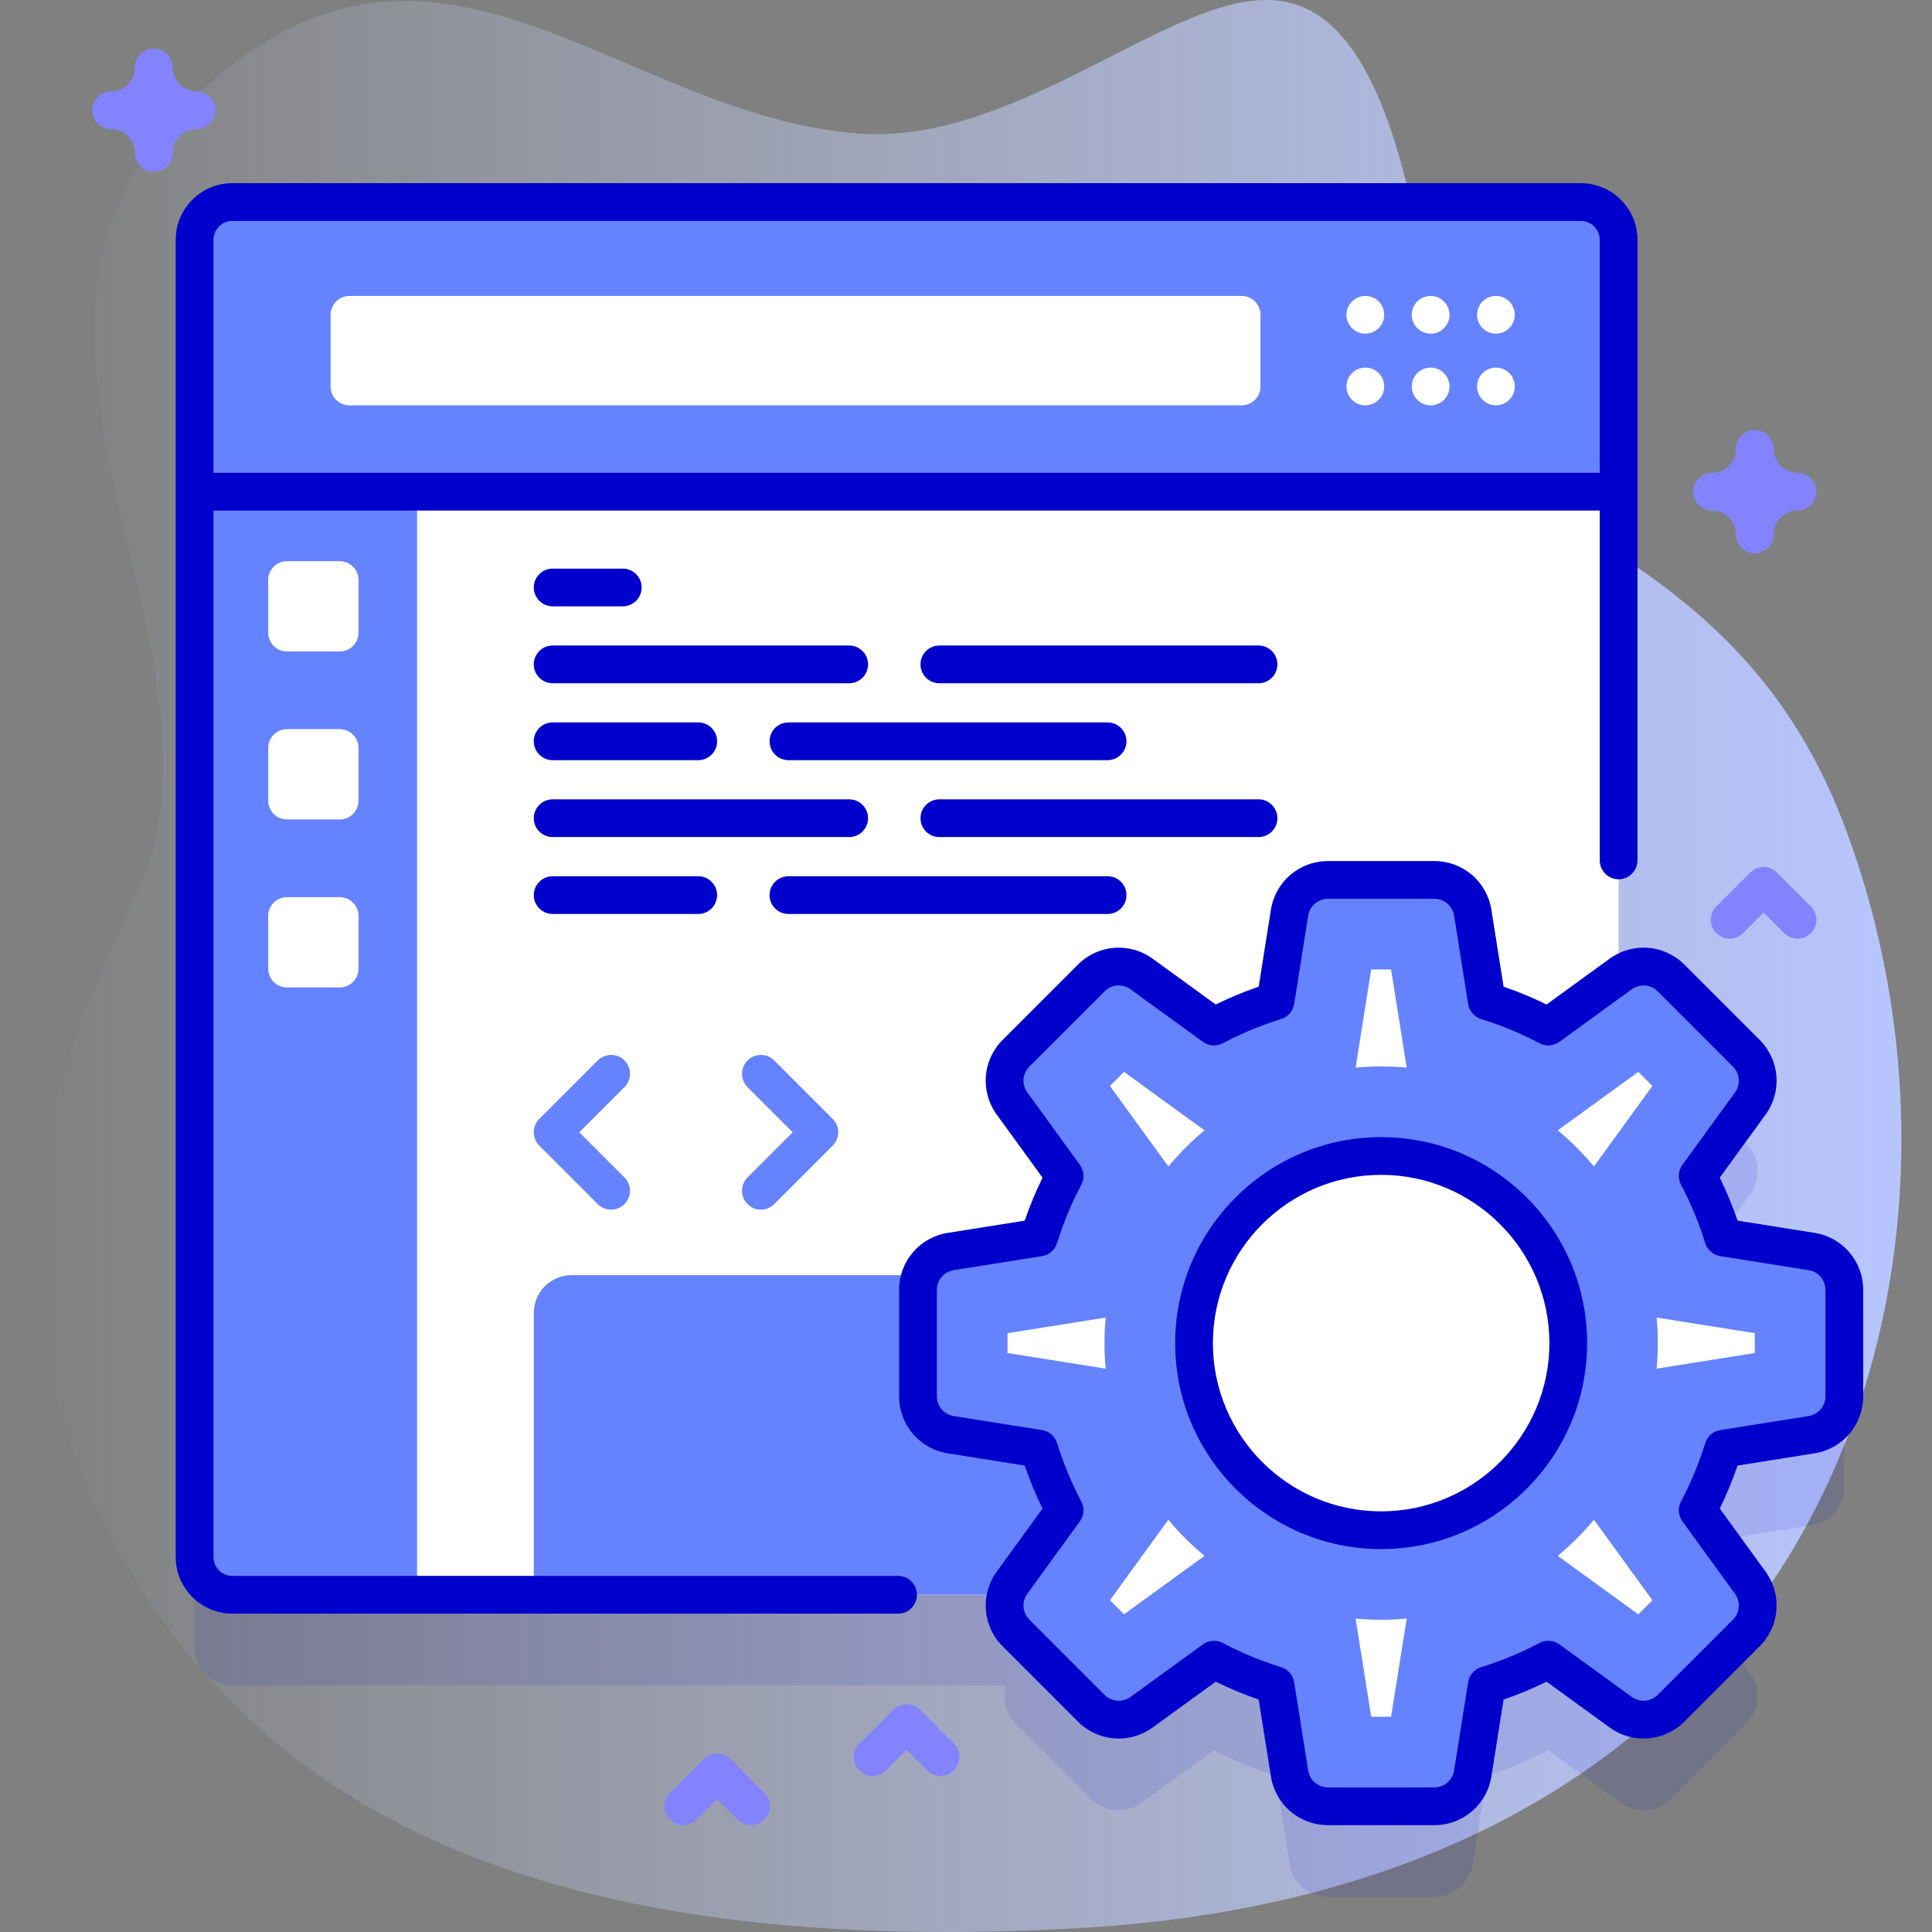 <svg id="Capa_1" enable-background="new 0 0 512 512" height="512" viewBox="0 0 512 512" width="512" xmlns="http://www.w3.org/2000/svg" xmlns:xlink="http://www.w3.org/1999/xlink"><rect x="0" y="0" width="512" height="512" fill="#808080" stroke="none"/><linearGradient id="SVGID_1_" gradientUnits="userSpaceOnUse" x1="8.106" x2="503.894" y1="256" y2="256"><stop offset="0" stop-color="#d2deff" stop-opacity="0"/><stop offset="1" stop-color="#b7c5ff"/></linearGradient><g><g><path d="m488.514 218.085c-30.706-80.231-103.012-76.269-107.727-120.509-9.232-86.615-29.828-98.222-46.599-97.549-26.827 1.077-66.332 38.387-106.664 35.35-65.639-4.943-115.02-72.434-179.333-6.116-59.691 61.551 18.418 144.839-12.512 208.782-15.442 31.922-34.689 80.576-24.923 119.022 31.041 122.202 128.891 162.044 274.811 153.924 201.861-11.234 246.896-178.069 202.947-292.904z" fill="url(#SVGID_1_)"/></g><g><g><path d="m480.066 355.661-23.393-3.717c-1.753-5.683-4.029-11.136-6.766-16.308l13.921-19.179c2.98-4.106 2.533-9.769-1.054-13.356l-19.92-19.921c-3.587-3.587-9.251-4.034-13.356-1.054l-.542.393v-194.97c0-5.52-4.48-10-10-10h-357.381c-5.53 0-10 4.48-10 10v349.08c0 5.53 4.47 10 10 10h205.068c-1.01 3.52-.099 7.427 2.618 10.144l19.92 19.921c3.587 3.587 9.251 4.034 13.356 1.054l19.179-13.92c5.172 2.737 10.625 5.013 16.308 6.766l3.716 23.393c.796 5.011 5.116 8.699 10.19 8.699h28.172c5.073 0 9.394-3.688 10.19-8.699l3.717-23.395c5.683-1.753 11.135-4.029 16.307-6.765l19.18 13.921c4.106 2.98 9.769 2.533 13.356-1.054l19.92-19.921c3.587-3.587 4.035-9.25 1.054-13.356l-13.92-19.178c2.737-5.172 5.013-10.625 6.766-16.309l23.392-3.716c5.01-.796 8.699-5.117 8.699-10.19v-28.172c.002-5.075-3.686-9.396-8.697-10.191z" fill="#00c" opacity=".1"/><g><g><g><g><g><g><path d="m428.955 63.549v349.08c0 5.53-4.48 10-10 10h-357.38c-5.53 0-10-4.47-10-10v-349.08c0-5.52 4.47-10 10-10h357.38c5.52 0 10 4.479 10 10z" fill="#fff"/><path d="m295.205 347.938v74.69h-153.74v-74.69c0-5.53 4.47-10 10-10h133.74c5.52 0 10 4.471 10 10z" fill="#6583fe"/><path d="m110.528 53.545h-48.958c-5.53 0-10 4.48-10 10v349.08c0 5.53 4.47 10 10 10h48.958z" fill="#6583fe"/><g fill="#fff"><path d="m90.019 172.657h-13.94c-2.761 0-5-2.239-5-5v-13.94c0-2.761 2.239-5 5-5h13.94c2.761 0 5 2.239 5 5v13.94c0 2.762-2.239 5-5 5z"/><path d="m90.019 217.175h-13.94c-2.761 0-5-2.239-5-5v-13.94c0-2.761 2.239-5 5-5h13.94c2.761 0 5 2.239 5 5v13.94c0 2.761-2.239 5-5 5z"/><path d="m90.019 261.693h-13.94c-2.761 0-5-2.239-5-5v-13.94c0-2.761 2.239-5 5-5h13.94c2.761 0 5 2.239 5 5v13.94c0 2.761-2.239 5-5 5z"/></g><g><path d="m428.948 130.301v-66.757c0-5.523-4.477-10-10-10h-357.382c-5.523 0-10 4.477-10 10v66.757z" fill="#6583fe"/><path d="m329.047 107.419h-236.443c-2.761 0-5-2.239-5-5v-18.993c0-2.761 2.239-5 5-5h236.442c2.761 0 5 2.239 5 5v18.993c.001 2.761-2.238 5-4.999 5z" fill="#fff"/></g></g><g><g><g><circle cx="361.832" cy="83.426" fill="#fff" r="5"/></g><g><circle cx="361.832" cy="102.419" fill="#fff" r="5"/></g></g><g><g><circle cx="379.135" cy="83.426" fill="#fff" r="5"/></g><g><circle cx="379.135" cy="102.419" fill="#fff" r="5"/></g></g><g><g><circle cx="396.438" cy="83.426" fill="#fff" r="5"/></g><g><circle cx="396.438" cy="102.419" fill="#fff" r="5"/></g></g></g></g></g></g></g></g><path d="m480.066 331.66-23.393-3.716c-1.753-5.683-4.029-11.136-6.766-16.308l13.921-19.179c2.98-4.106 2.533-9.769-1.054-13.356l-19.921-19.921c-3.587-3.587-9.251-4.034-13.356-1.054l-19.179 13.92c-5.172-2.737-10.625-5.013-16.308-6.766l-3.716-23.393c-.796-5.011-5.117-8.699-10.19-8.699h-28.172c-5.073 0-9.394 3.688-10.19 8.699l-3.716 23.392c-5.684 1.753-11.137 4.029-16.309 6.766l-19.178-13.92c-4.106-2.98-9.769-2.533-13.356 1.054l-19.921 19.921c-3.587 3.587-4.035 9.251-1.054 13.356l13.921 19.179c-2.736 5.172-5.012 10.624-6.765 16.307l-23.394 3.717c-5.011.796-8.699 5.117-8.699 10.19v28.172c0 5.073 3.688 9.394 8.699 10.19l23.393 3.716c1.753 5.683 4.029 11.136 6.766 16.308l-13.92 19.179c-2.98 4.106-2.533 9.769 1.054 13.356l19.921 19.921c3.587 3.587 9.251 4.034 13.356 1.054l19.179-13.92c5.172 2.737 10.625 5.013 16.308 6.766l3.716 23.393c.796 5.011 5.117 8.699 10.19 8.699h28.172c5.073 0 9.394-3.688 10.19-8.699l3.717-23.395c5.683-1.753 11.135-4.029 16.307-6.765l19.18 13.921c4.106 2.98 9.769 2.533 13.356-1.054l19.921-19.921c3.587-3.587 4.034-9.251 1.054-13.356l-13.92-19.178c2.737-5.172 5.014-10.625 6.766-16.309l23.392-3.716c5.011-.796 8.699-5.117 8.699-10.19v-28.171c-.002-5.073-3.69-9.394-8.701-10.19zm-64.461 24.282c0 27.38-22.201 49.581-49.594 49.581-27.38 0-49.581-22.201-49.581-49.581 0-27.392 22.201-49.594 49.581-49.594 27.393 0 49.594 22.202 49.594 49.594z" fill="#6583fe"/><path d="m363.382 454.953-4.132-26.009c2.228.205 4.483.309 6.762.309 2.283 0 4.543-.105 6.773-.31l-4.132 26.01zm49.445-42.628c3.478-2.892 6.687-6.101 9.579-9.578l15.49 21.341-3.727 3.727zm-118.689 11.763 15.489-21.34c2.892 3.477 6.101 6.686 9.578 9.578l-21.34 15.489zm-27.138-65.516v-5.271l26.009-4.132c-.205 2.23-.31 4.49-.31 6.773 0 2.28.105 4.535.309 6.762zm172.027 4.131c.205-2.227.309-4.482.309-6.761 0-2.283-.105-4.542-.31-6.773l26.009 4.132v5.271zm-16.622-53.576c-2.892-3.478-6.101-6.686-9.579-9.579l21.343-15.491 3.727 3.727zm-128.267-21.342 3.728-3.728 21.341 15.49c-3.477 2.892-6.686 6.102-9.578 9.58zm78.647-4.857c-2.23-.206-4.49-.31-6.773-.31-2.28 0-4.534.104-6.761.309l4.132-26.008h5.271z" fill="#fff"/><g><g fill="#00c"><path d="m237.997 417.627h-176.431c-2.757 0-5-2.243-5-5v-277.326h367.382v92.709c0 2.762 2.238 5 5 5s5-2.238 5-5v-164.466c0-8.271-6.729-15-15-15h-357.382c-8.271 0-15 6.729-15 15v349.083c0 8.271 6.729 15 15 15h176.431c2.762 0 5-2.238 5-5s-2.238-5-5-5zm-176.431-359.083h357.382c2.757 0 5 2.243 5 5v61.757h-367.382v-61.757c0-2.757 2.244-5 5-5z"/><path d="m480.851 326.722-20.373-3.235c-1.334-3.88-2.916-7.692-4.726-11.391l12.123-16.702c4.45-6.132 3.791-14.471-1.566-19.828l-19.92-19.92c-5.357-5.358-13.698-6.017-19.828-1.566l-16.703 12.123c-3.699-1.811-7.512-3.393-11.39-4.727l-3.236-20.372c-1.189-7.483-7.551-12.915-15.128-12.915h-28.172c-7.577 0-13.939 5.432-15.129 12.915l-3.235 20.371c-3.879 1.334-7.691 2.916-11.392 4.727l-16.7-12.121c-6.132-4.452-14.472-3.795-19.829 1.565l-19.92 19.92c-5.358 5.358-6.017 13.697-1.566 19.828l12.124 16.703c-1.812 3.7-3.394 7.513-4.727 11.39l-20.373 3.235c-7.483 1.189-12.915 7.552-12.915 15.129v28.172c0 7.577 5.432 13.938 12.915 15.128l20.372 3.236c1.333 3.877 2.915 7.689 4.727 11.391l-12.122 16.701c-4.451 6.132-3.793 14.471 1.565 19.829l19.92 19.92c5.357 5.358 13.695 6.016 19.829 1.566l16.701-12.123c3.699 1.811 7.512 3.393 11.391 4.727l3.235 20.372c1.189 7.483 7.552 12.915 15.129 12.915h28.172c7.577 0 13.938-5.432 15.128-12.915l3.236-20.374c3.878-1.334 7.69-2.915 11.39-4.726l16.703 12.124c6.131 4.451 14.471 3.79 19.828-1.566l19.92-19.92c5.357-5.357 6.017-13.696 1.566-19.828l-12.122-16.702c1.811-3.699 3.393-7.512 4.727-11.391l20.371-3.236c7.483-1.189 12.915-7.551 12.915-15.128v-28.172c0-7.578-5.432-13.94-12.915-15.129zm2.915 43.3c0 2.63-1.886 4.839-4.483 5.251l-23.392 3.717c-1.883.3-3.432 1.644-3.994 3.465-1.636 5.306-3.792 10.501-6.407 15.443-.893 1.686-.748 3.732.372 5.275l13.92 19.179c1.545 2.129 1.316 5.024-.543 6.885l-19.92 19.92c-1.859 1.859-4.755 2.089-6.885.543l-19.18-13.921c-1.542-1.12-3.589-1.266-5.274-.373-4.942 2.615-10.138 4.771-15.443 6.406-1.821.562-3.165 2.111-3.465 3.994l-3.717 23.395c-.412 2.598-2.621 4.483-5.251 4.483h-28.172c-2.631 0-4.84-1.886-5.252-4.483l-3.716-23.393c-.3-1.883-1.644-3.432-3.465-3.994-5.306-1.636-10.501-3.792-15.443-6.407-.734-.39-1.538-.581-2.338-.581-1.036 0-2.067.321-2.938.953l-19.178 13.921c-2.13 1.547-5.024 1.316-6.885-.543l-19.92-19.92c-1.86-1.86-2.089-4.756-.543-6.885l13.92-19.179c1.12-1.543 1.265-3.589.373-5.274-2.617-4.946-4.772-10.143-6.407-15.444-.562-1.821-2.111-3.165-3.994-3.465l-23.393-3.717c-2.598-.412-4.483-2.621-4.483-5.251v-28.172c0-2.631 1.886-4.84 4.483-5.252l23.394-3.716c1.883-.3 3.432-1.644 3.994-3.465 1.635-5.303 3.791-10.498 6.407-15.443.892-1.686.747-3.731-.373-5.274l-13.922-19.181c-1.545-2.128-1.316-5.023.544-6.884l19.92-19.92c1.86-1.859 4.756-2.09 6.884-.543l19.178 13.92c1.544 1.119 3.589 1.267 5.276.372 4.943-2.615 10.14-4.771 15.444-6.407 1.821-.562 3.165-2.111 3.465-3.994l3.716-23.392c.412-2.598 2.621-4.483 5.252-4.483h28.172c2.63 0 4.839 1.886 5.251 4.483l3.717 23.393c.3 1.883 1.644 3.432 3.465 3.994 5.304 1.636 10.499 3.791 15.442 6.407 1.686.894 3.733.748 5.275-.372l19.181-13.922c2.129-1.544 5.023-1.314 6.884.544l19.92 19.92c1.859 1.86 2.088 4.756.543 6.884l-13.921 19.179c-1.12 1.544-1.265 3.591-.372 5.276 2.614 4.939 4.77 10.135 6.406 15.443.562 1.821 2.111 3.165 3.994 3.465l23.394 3.716c2.598.412 4.483 2.621 4.483 5.252z"/><path d="m366.012 301.349c-30.096 0-54.581 24.49-54.581 54.593 0 30.097 24.485 54.582 54.581 54.582 30.104 0 54.594-24.485 54.594-54.582-.001-30.103-24.491-54.593-54.594-54.593zm0 99.174c-24.582 0-44.581-19.999-44.581-44.582 0-24.589 19.999-44.593 44.581-44.593 24.589 0 44.594 20.004 44.594 44.593-.001 24.583-20.005 44.582-44.594 44.582z"/><path d="m146.46 160.687h18.583c2.761 0 5-2.239 5-5s-2.239-5-5-5h-18.583c-2.761 0-5 2.239-5 5s2.239 5 5 5z"/><path d="m146.46 181.068h78.583c2.761 0 5-2.239 5-5s-2.239-5-5-5h-78.583c-2.761 0-5 2.239-5 5s2.239 5 5 5z"/><path d="m146.46 201.45h38.583c2.761 0 5-2.239 5-5s-2.239-5-5-5h-38.583c-2.761 0-5 2.239-5 5s2.239 5 5 5z"/><path d="m333.525 171.068h-84.583c-2.761 0-5 2.239-5 5s2.239 5 5 5h84.583c2.761 0 5-2.239 5-5s-2.238-5-5-5z"/><path d="m203.942 196.45c0 2.761 2.239 5 5 5h84.583c2.761 0 5-2.239 5-5s-2.239-5-5-5h-84.583c-2.761 0-5 2.239-5 5z"/><path d="m230.043 216.832c0-2.761-2.239-5-5-5h-78.583c-2.761 0-5 2.239-5 5s2.239 5 5 5h78.583c2.761 0 5-2.239 5-5z"/><path d="m146.46 232.213c-2.761 0-5 2.239-5 5s2.239 5 5 5h38.583c2.761 0 5-2.239 5-5s-2.239-5-5-5z"/><path d="m338.525 216.832c0-2.761-2.239-5-5-5h-84.583c-2.761 0-5 2.239-5 5s2.239 5 5 5h84.583c2.762 0 5-2.239 5-5z"/><path d="m208.942 242.213h84.583c2.761 0 5-2.239 5-5s-2.239-5-5-5h-84.583c-2.761 0-5 2.239-5 5s2.239 5 5 5z"/></g><g><g><path d="m161.962 320.568c-1.279 0-2.56-.488-3.535-1.465l-15.502-15.502c-1.953-1.952-1.953-5.118 0-7.07l15.502-15.502c1.951-1.953 5.119-1.953 7.07 0 1.953 1.952 1.953 5.118 0 7.07l-11.966 11.967 11.966 11.967c1.953 1.952 1.953 5.118 0 7.07-.975.977-2.256 1.465-3.535 1.465z" fill="#6583fe"/></g><g><path d="m201.64 320.568c-1.279 0-2.56-.488-3.535-1.465-1.953-1.952-1.953-5.118 0-7.07l11.966-11.967-11.966-11.966c-1.953-1.952-1.953-5.118 0-7.07 1.951-1.953 5.119-1.953 7.07 0l15.502 15.502c1.953 1.952 1.953 5.118 0 7.07l-15.502 15.502c-.976.976-2.256 1.464-3.535 1.464z" fill="#6583fe"/></g></g></g></g><g><path d="m40.765 45.544c-2.762 0-5-2.238-5-5 0-3.492-2.842-6.333-6.334-6.333-2.762 0-5-2.238-5-5s2.238-5 5-5c3.492 0 6.334-2.842 6.334-6.334 0-2.762 2.238-5 5-5s5 2.238 5 5c0 3.492 2.841 6.334 6.333 6.334 2.762 0 5 2.238 5 5s-2.238 5-5 5c-3.492 0-6.333 2.841-6.333 6.333 0 2.762-2.239 5-5 5z" fill="#8383ff"/></g><g><path d="m465.034 146.635c-2.762 0-5-2.238-5-5 0-3.492-2.841-6.334-6.333-6.334-2.762 0-5-2.238-5-5s2.238-5 5-5c3.492 0 6.333-2.841 6.333-6.333 0-2.762 2.238-5 5-5s5 2.238 5 5c0 3.492 2.842 6.333 6.334 6.333 2.762 0 5 2.238 5 5s-2.238 5-5 5c-3.492 0-6.334 2.842-6.334 6.334 0 2.761-2.238 5-5 5z" fill="#8383ff"/></g><g><path d="m249.265 470.646c-1.279 0-2.56-.488-3.535-1.465l-5.465-5.464-5.465 5.464c-1.951 1.953-5.119 1.953-7.07 0-1.953-1.952-1.953-5.118 0-7.07l9-9c1.951-1.953 5.119-1.953 7.07 0l9 9c1.953 1.952 1.953 5.118 0 7.07-.976.977-2.256 1.465-3.535 1.465z" fill="#8383ff"/></g><g><path d="m476.368 248.763c-1.279 0-2.56-.488-3.535-1.465l-5.465-5.464-5.465 5.464c-1.951 1.953-5.119 1.953-7.07 0-1.953-1.952-1.953-5.118 0-7.07l9-9c1.951-1.953 5.119-1.953 7.07 0l9 9c1.953 1.952 1.953 5.118 0 7.07-.975.976-2.256 1.465-3.535 1.465z" fill="#8383ff"/></g><g><path d="m199.043 483.685c-1.279 0-2.56-.488-3.535-1.465l-5.465-5.464-5.465 5.464c-1.951 1.953-5.119 1.953-7.07 0-1.953-1.952-1.953-5.118 0-7.07l9-9c1.951-1.953 5.119-1.953 7.07 0l9 9c1.953 1.952 1.953 5.118 0 7.07-.975.976-2.256 1.465-3.535 1.465z" fill="#8383ff"/></g></g></g></svg>